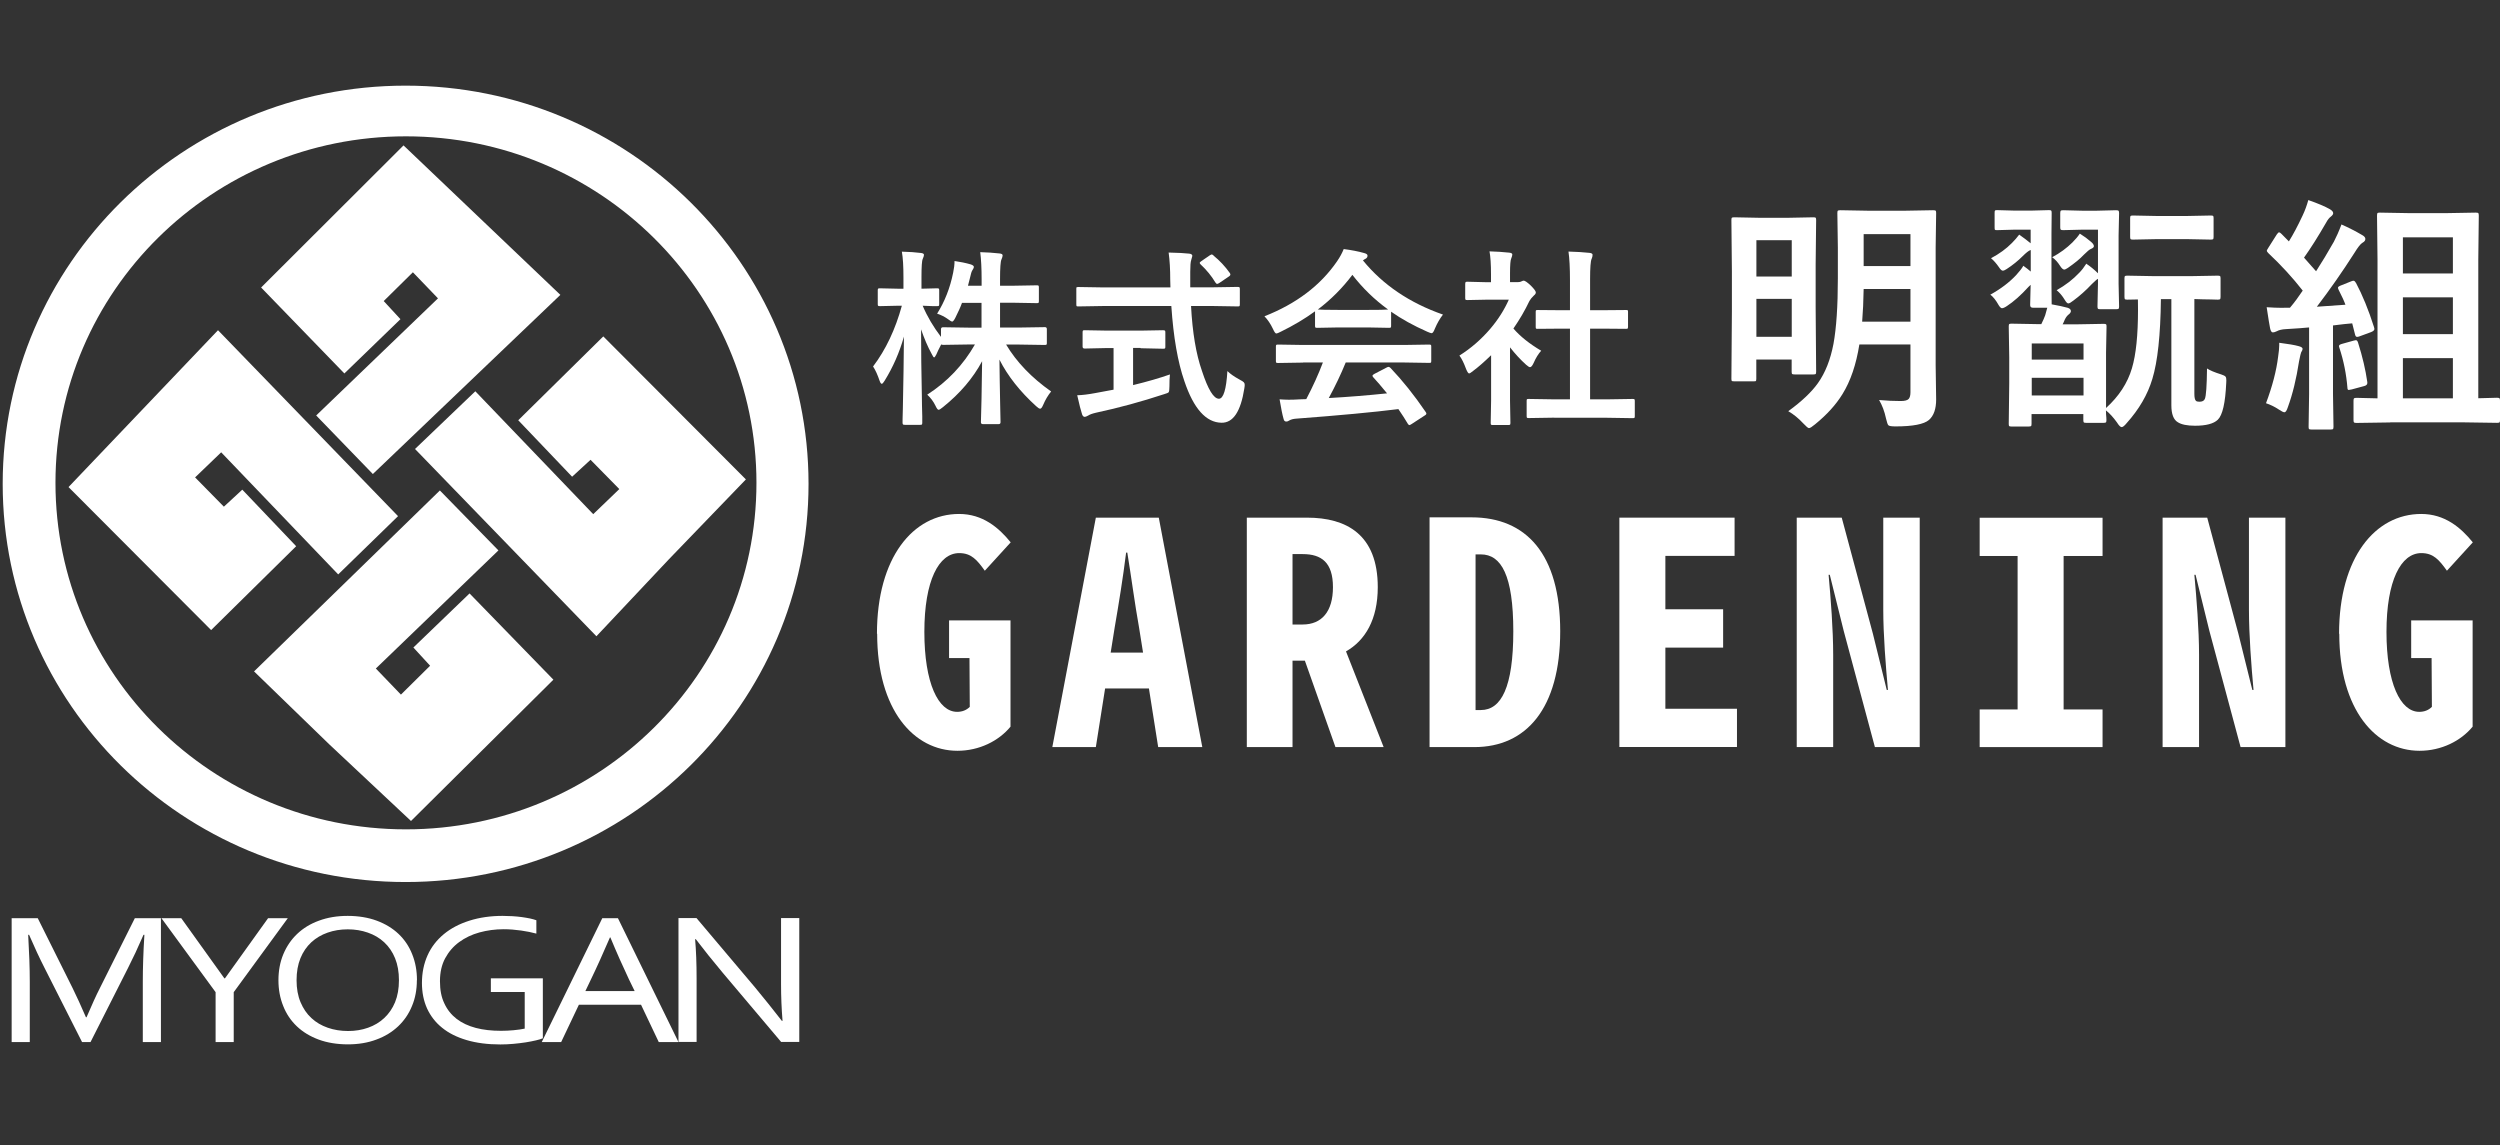 <?xml version="1.0" encoding="UTF-8"?><svg id="_レイヤー_2" xmlns="http://www.w3.org/2000/svg" xmlns:xlink="http://www.w3.org/1999/xlink" viewBox="0 0 251.04 115"><rect x="0" y="0" width="251.04" height="115" fill="#333333" stroke="none"/><defs><style>.cls-1,.cls-2{fill:#fff;}.cls-2{fill-rule:evenodd;}.cls-3{clip-path:url(#clippath);}.cls-4{fill:none;}</style><clipPath id="clippath"><rect class="cls-4" width="81.31" height="115"/></clipPath></defs><g id="_レイヤー_1-2"><g class="cls-3"><path class="cls-1" d="M9.08,104.64h-.84l-3.76-7.43c-.52-1.02-1.04-2.14-1.56-3.34h-.09c.1,1.73,.16,3.31,.16,4.75v6.02H1.17v-12.44H3.79l3.51,7.04c.4,.81,.84,1.78,1.33,2.91h.06c.54-1.26,.98-2.23,1.33-2.91l3.52-7.04h2.62v12.44h-1.82v-6.02c0-1.41,.05-2.99,.16-4.75h-.09c-.55,1.27-1.07,2.38-1.56,3.34l-3.76,7.43Z"/><polygon class="cls-1" points="23.47 99.63 23.47 104.64 21.65 104.64 21.65 99.63 16.21 92.2 18.2 92.2 22.53 98.24 22.59 98.24 26.92 92.2 28.9 92.2 23.47 99.63"/><path class="cls-1" d="M41.86,98.43c0,.94-.16,1.81-.49,2.59-.32,.79-.79,1.47-1.39,2.04-.61,.57-1.33,1.02-2.19,1.33-.85,.32-1.81,.48-2.86,.48s-2.07-.16-2.93-.48c-.86-.32-1.59-.76-2.19-1.33-.6-.57-1.06-1.25-1.37-2.04-.32-.79-.48-1.65-.48-2.59s.16-1.82,.49-2.61c.33-.79,.79-1.47,1.39-2.04,.6-.57,1.33-1.02,2.19-1.33,.86-.32,1.82-.48,2.88-.48s2.06,.16,2.92,.48c.86,.32,1.59,.76,2.19,1.33,.6,.57,1.06,1.25,1.37,2.04,.32,.79,.48,1.66,.48,2.61m-1.81,0c0-.84-.13-1.57-.39-2.21-.26-.64-.63-1.17-1.09-1.6-.46-.43-1.01-.75-1.64-.97-.63-.22-1.3-.33-2.02-.33s-1.4,.11-2.02,.33c-.63,.22-1.17,.54-1.64,.97-.46,.43-.83,.96-1.09,1.6-.26,.64-.39,1.38-.39,2.21s.13,1.57,.4,2.21c.27,.64,.63,1.17,1.09,1.59,.46,.43,1.01,.75,1.64,.97,.63,.22,1.31,.33,2.04,.33s1.39-.11,2.01-.33c.62-.22,1.16-.54,1.62-.97,.46-.43,.83-.96,1.09-1.59,.26-.64,.39-1.37,.39-2.21"/><path class="cls-1" d="M52.69,99.61h-3.4v-1.37h5.22v6.02c-.16,.07-.38,.14-.69,.21-.3,.07-.65,.14-1.03,.2-.39,.06-.8,.11-1.24,.15-.44,.04-.88,.06-1.31,.06-1.28,0-2.41-.15-3.39-.44-.98-.29-1.8-.7-2.46-1.24-.66-.53-1.16-1.18-1.51-1.94-.34-.76-.51-1.61-.51-2.55,0-1.02,.19-1.94,.56-2.77,.37-.83,.92-1.54,1.63-2.13,.71-.59,1.57-1.04,2.58-1.36,1.01-.32,2.12-.48,3.33-.48,.33,0,.65,.01,.98,.03,.33,.02,.64,.05,.94,.09,.3,.04,.57,.09,.83,.14,.25,.06,.46,.11,.64,.18v1.34c-.45-.12-.96-.23-1.54-.31-.58-.08-1.16-.13-1.74-.13-.85,0-1.66,.11-2.43,.32-.77,.21-1.45,.54-2.04,.97-.59,.43-1.06,.98-1.41,1.63-.35,.65-.52,1.42-.52,2.3s.14,1.61,.44,2.23c.29,.63,.7,1.14,1.23,1.55,.53,.41,1.18,.71,1.93,.91,.76,.2,1.6,.29,2.53,.29,.43,0,.85-.02,1.27-.06,.42-.04,.79-.09,1.11-.16v-3.7Z"/><path class="cls-1" d="M54.4,104.64l6.08-12.44h1.57l6.08,12.44h-1.98l-1.78-3.75h-6.24l-1.78,3.75h-1.95Zm6.85-10.51c-.67,1.55-1.3,2.96-1.91,4.22l-.56,1.17h4.95l-.57-1.17c-.61-1.29-1.24-2.7-1.87-4.22h-.04Z"/><path class="cls-1" d="M75.8,99.13c.91,1.1,1.82,2.23,2.71,3.38h.07c-.1-1.21-.15-2.44-.15-3.7v-6.62h1.83v12.44h-1.82l-5.86-6.94c-1.01-1.21-1.92-2.34-2.71-3.38h-.07c.1,1.13,.15,2.46,.15,3.97v6.35h-1.82v-12.44h1.81l5.86,6.94Z"/><path class="cls-2" d="M75.96,48.48c0,19.22-15.76,34.8-35.2,34.8S5.57,67.7,5.57,48.48,21.32,13.69,40.76,13.69s35.2,15.58,35.2,34.8M40.73,8.6C18.39,8.6,.27,26.5,.27,48.59s18.12,39.98,40.46,39.98,40.46-17.9,40.46-39.98S63.08,8.6,40.73,8.6"/><path class="cls-2" d="M41.67,45.09l6.06-5.8,11.84,12.34,2.62-2.52-2.89-2.94-1.85,1.7-5.41-5.67,8.54-8.42,14.32,14.36-7.77,8.06-7.24,7.69-18.22-18.81Zm-9.93-3.36l12.24-11.77-2.52-2.62-2.93,2.89,1.68,1.82-5.63,5.45-8.36-8.63,14.3-14.27,15.75,15.01-18.83,17.99-5.69-5.88Zm8.24,10.09l-6.02,5.86-11.75-12.26-2.62,2.52,2.89,2.94,1.85-1.71,5.41,5.68-8.54,8.42-14.32-14.36,15.01-15.75,18.08,18.67Zm4.2-2.56l5.87,6.01-12.31,11.86,2.52,2.62,2.93-2.9-1.68-1.83,5.64-5.43,8.42,8.66-14.3,14.19-8.2-7.69-7.56-7.33,18.66-18.17Z"/></g><g><path class="cls-1" d="M88.06,63.64c0-7.66,3.63-12.03,8.25-12.03,2.36,0,3.97,1.36,5.18,2.85l-2.6,2.85c-.78-1.09-1.36-1.77-2.57-1.77-2.05,0-3.5,2.76-3.5,7.91s1.4,8.03,3.29,8.03c.5,0,.93-.16,1.27-.5l-.03-4.9h-2.05v-3.78h6.17v10.67c-1.18,1.43-3.13,2.42-5.33,2.42-4.37,0-8.06-4.09-8.06-11.75Z"/><path class="cls-1" d="M115.37,69.13h-4.4l-.93,5.89h-4.37l4.37-23.04h6.32l4.37,23.04h-4.43l-.93-5.89Zm-.59-3.6l-.4-2.51c-.43-2.39-.77-5.02-1.18-7.53h-.12c-.31,2.51-.74,5.15-1.15,7.53l-.4,2.51h3.25Z"/><path class="cls-1" d="M134.1,75.02l-3.07-8.68h-1.24v8.68h-4.59v-23.04h6.05c3.97,0,7.1,1.71,7.1,6.98,0,3.26-1.27,5.36-3.19,6.45l3.78,9.61h-4.84Zm-4.31-12.31h1.02c1.89,0,3.04-1.27,3.04-3.75s-1.15-3.32-3.04-3.32h-1.02v7.07Z"/><path class="cls-1" d="M143.55,51.95h4.22c5.49,0,8.9,3.69,8.9,11.44s-3.41,11.63-8.62,11.63h-4.5v-23.07Zm5.15,19.35c2.05,0,3.26-2.29,3.26-7.91s-1.21-7.72-3.26-7.72h-.53v15.63h.53Z"/><path class="cls-1" d="M162.61,51.98h11.57v3.84h-6.95v5.36h5.8v3.85h-5.8v6.14h7.19v3.84h-11.81v-23.04Z"/><path class="cls-1" d="M180.44,51.98h4.5l3.13,11.66,1.39,5.64h.12c-.22-2.39-.47-5.52-.47-8.06v-9.24h3.66v23.04h-4.5l-3.13-11.66-1.4-5.64h-.12c.22,2.42,.46,5.49,.46,8.03v9.27h-3.66v-23.04Z"/><path class="cls-1" d="M198.79,71.24h3.81v-15.41h-3.81v-3.84h12.34v3.84h-3.91v15.41h3.91v3.78h-12.34v-3.78Z"/><path class="cls-1" d="M217.14,51.98h4.5l3.13,11.66,1.4,5.64h.12c-.22-2.39-.46-5.52-.46-8.06v-9.24h3.66v23.04h-4.5l-3.13-11.66-1.39-5.64h-.12c.22,2.42,.47,5.49,.47,8.03v9.27h-3.66v-23.04Z"/><path class="cls-1" d="M234.88,63.64c0-7.66,3.63-12.03,8.25-12.03,2.36,0,3.97,1.36,5.18,2.85l-2.6,2.85c-.78-1.09-1.36-1.77-2.57-1.77-2.05,0-3.5,2.76-3.5,7.91s1.4,8.03,3.29,8.03c.5,0,.93-.16,1.27-.5l-.03-4.9h-2.05v-3.78h6.17v10.67c-1.18,1.43-3.13,2.42-5.33,2.42-4.37,0-8.06-4.09-8.06-11.75Z"/></g><g><path class="cls-1" d="M94.11,31.48c.75-1.19,1.29-2.56,1.6-4.09,.09-.42,.14-.81,.14-1.18,.56,.08,1.11,.19,1.63,.34,.2,.07,.31,.15,.31,.25,0,.08-.05,.2-.16,.36-.06,.09-.14,.32-.22,.71-.02,.11-.1,.38-.21,.82h1.37v-.61c0-1.14-.05-2.06-.14-2.76,.69,.02,1.33,.06,1.93,.13,.22,.02,.32,.09,.32,.19,0,.1-.04,.24-.12,.42-.09,.18-.14,.84-.14,1.98v.65h1.39l2.3-.04c.1,0,.16,.01,.18,.04,.02,.02,.03,.09,.03,.19v1.35c0,.1-.01,.16-.04,.18-.02,.02-.08,.03-.17,.03l-2.3-.04h-1.39v2.49h1.96l2.55-.04c.12,0,.19,.06,.19,.19v1.37c0,.1,0,.16-.03,.19-.02,.02-.07,.04-.16,.04l-2.55-.04h-1.35c1.05,1.76,2.56,3.33,4.52,4.71-.31,.38-.58,.83-.8,1.35-.11,.25-.2,.38-.3,.38-.09,0-.22-.08-.4-.25-1.61-1.46-2.85-3.02-3.69-4.68,.01,1.26,.04,2.71,.07,4.35,.02,1.28,.04,1.93,.04,1.94,0,.13-.07,.19-.2,.19h-1.56c-.14,0-.21-.06-.21-.19,0-.05,.02-.83,.06-2.34,.02-1.45,.05-2.71,.06-3.79-.91,1.7-2.22,3.24-3.93,4.61-.22,.18-.36,.27-.44,.27-.09,0-.19-.14-.32-.42-.2-.41-.47-.78-.82-1.1,2.02-1.3,3.61-2.98,4.79-5.04h-.63l-2.56,.04c-.12,0-.18-.02-.19-.06-.25,.48-.42,.82-.49,1.01-.1,.2-.18,.31-.23,.31-.05,0-.13-.11-.24-.34-.41-.75-.76-1.58-1.07-2.48,0,2.16,.03,4.41,.08,6.76,0,.51,.02,1.17,.04,1.99,0,.36,0,.57,0,.62,0,.1-.01,.16-.04,.19-.02,.02-.08,.03-.17,.03h-1.54c-.11,0-.18-.02-.19-.05-.02-.02-.04-.07-.04-.17,0-.06,0-.52,.03-1.39,.06-2.68,.09-5.1,.11-7.25-.45,1.6-1.1,3.07-1.94,4.43-.12,.2-.22,.31-.29,.31-.07,0-.15-.11-.22-.32-.19-.56-.4-1.04-.65-1.42,1.28-1.69,2.24-3.73,2.89-6.1h-.42l-1.78,.04c-.1,0-.16-.01-.19-.04-.02-.02-.03-.08-.03-.18v-1.35c0-.1,.01-.16,.04-.19,.02-.02,.08-.03,.18-.03l1.78,.04h.58v-1.13c0-1.12-.05-1.98-.16-2.59,.75,.02,1.38,.06,1.9,.13,.22,.02,.32,.09,.32,.19,0,.09-.04,.22-.12,.4-.09,.18-.13,.79-.13,1.84v1.16l1.56-.04c.1,0,.16,.01,.19,.04,.02,.02,.03,.08,.03,.18v1.35c0,.11-.01,.17-.04,.19-.02,.02-.08,.03-.18,.03h-.43c-.3-.02-.63-.03-1.01-.04,.46,1.09,1.08,2.13,1.84,3.13v-.78c0-.12,.07-.19,.21-.19l2.56,.04h1.3v-2.49h-1.96c-.14,.4-.37,.9-.67,1.5-.13,.25-.23,.38-.31,.38s-.22-.08-.44-.25c-.33-.24-.7-.42-1.09-.55Z"/><path class="cls-1" d="M110.71,30.73l-2.44,.04c-.09,0-.14-.01-.16-.03-.02-.02-.03-.09-.03-.2v-1.49c0-.12,0-.19,.03-.2s.07-.03,.16-.03l2.44,.04h6.82l-.02-.78c0-1.02-.05-1.93-.16-2.72,.96,.02,1.65,.06,2.07,.11,.2,.02,.31,.1,.31,.23,0,.03-.04,.16-.11,.4-.07,.19-.1,.59-.1,1.19,0,.15,0,.4,0,.73v.83h2.34l2.43-.04c.1,0,.16,.02,.18,.05,.02,.02,.03,.09,.03,.19v1.49c0,.11-.01,.18-.04,.2-.02,.02-.07,.03-.17,.03l-2.43-.04h-2.26c.14,2.65,.5,4.81,1.09,6.5,.61,1.87,1.18,2.81,1.71,2.81,.45,0,.74-.93,.85-2.78,.27,.27,.68,.56,1.23,.86,.23,.12,.37,.21,.42,.27,.06,.06,.09,.15,.09,.26,0,.06-.01,.18-.04,.36-.36,2.31-1.12,3.46-2.29,3.44-1.55-.02-2.8-1.41-3.73-4.18-.66-1.9-1.1-4.42-1.31-7.54h-6.91Zm3.81,4.21h-.74v3.73c1.44-.35,2.68-.71,3.7-1.07-.04,.35-.05,.75-.05,1.2,0,.33-.03,.53-.08,.59-.05,.06-.21,.12-.48,.2-2.25,.74-4.51,1.36-6.8,1.85-.39,.09-.66,.19-.8,.29-.16,.09-.28,.13-.34,.13-.12,0-.21-.08-.27-.25-.12-.35-.28-.99-.49-1.92,.51-.01,1.12-.09,1.82-.22l1.83-.34v-4.18h-.65l-2.25,.05c-.14,0-.21-.06-.21-.19v-1.42c0-.11,.01-.18,.04-.2,.02-.02,.08-.03,.18-.03l2.25,.04h3.37l2.24-.04c.11,0,.17,.02,.2,.05,.02,.02,.03,.09,.03,.19v1.42c0,.09-.01,.15-.04,.17-.03,.02-.09,.03-.19,.03l-2.24-.05Zm7.34-9.27c.62,.5,1.16,1.08,1.63,1.74,.04,.06,.06,.11,.06,.16,0,.06-.06,.14-.19,.22l-.9,.61c-.11,.07-.19,.11-.24,.11-.05,0-.11-.05-.18-.15-.38-.64-.88-1.25-1.48-1.81-.06-.06-.09-.11-.09-.15,0-.05,.06-.11,.18-.19l.8-.55c.11-.07,.19-.11,.22-.11,.06,0,.12,.04,.2,.11Z"/><path class="cls-1" d="M144.91,31.57c-.32,.41-.59,.88-.82,1.42-.12,.32-.23,.47-.33,.47-.07,0-.21-.05-.44-.15-1.38-.61-2.59-1.28-3.63-2.01v1.41c0,.1-.01,.16-.04,.18s-.08,.03-.17,.03l-2.15-.04h-2.92l-2.15,.04c-.1,0-.16-.01-.18-.04-.02-.02-.03-.08-.03-.17v-1.45c-1.04,.76-2.19,1.44-3.44,2.05-.23,.12-.38,.18-.45,.18-.09,0-.2-.16-.34-.47-.24-.51-.53-.93-.85-1.26,3.2-1.26,5.63-3.1,7.29-5.52,.29-.42,.51-.83,.67-1.23,.77,.1,1.46,.23,2.05,.4,.23,.06,.34,.14,.34,.26,0,.14-.06,.24-.19,.31-.08,.04-.17,.09-.27,.17,2.01,2.46,4.69,4.27,8.04,5.44Zm-14.06,4.84l-2.51,.04c-.1,0-.17-.01-.19-.04-.02-.02-.03-.08-.03-.17v-1.43c0-.1,.01-.16,.04-.18,.03-.02,.09-.03,.19-.03l2.51,.04h10.12l2.51-.04c.11,0,.17,.01,.2,.04,.02,.02,.03,.08,.03,.17v1.43c0,.09-.01,.15-.03,.17-.02,.02-.08,.03-.19,.03l-2.51-.04h-5.86c-.47,1.16-1.04,2.35-1.7,3.57,1.98-.11,3.93-.27,5.85-.47-.58-.71-1.04-1.25-1.38-1.61-.06-.06-.08-.11-.08-.16,0-.06,.07-.12,.2-.19l1.21-.63c.09-.05,.16-.07,.21-.07,.05,0,.12,.04,.19,.11,1.2,1.26,2.38,2.73,3.53,4.42,.04,.06,.07,.11,.07,.16,0,.06-.05,.13-.16,.19l-1.32,.86c-.11,.07-.19,.11-.22,.11-.05,0-.1-.04-.16-.13-.25-.43-.57-.92-.95-1.48-2.46,.31-5.88,.63-10.26,.96-.29,.02-.52,.08-.69,.18-.09,.07-.2,.11-.32,.11-.14,0-.22-.09-.26-.27-.12-.41-.25-1.07-.4-1.96,.29,.02,.6,.04,.92,.04s.69-.01,1.15-.04l.61-.02c.67-1.28,1.23-2.51,1.67-3.68h-1.98Zm1.48-5.33c.22,.02,.92,.04,2.09,.04h2.92c1.09,0,1.77-.01,2.05-.04-1.37-.99-2.56-2.15-3.59-3.48-1,1.33-2.16,2.49-3.47,3.48Z"/><path class="cls-1" d="M146.54,35.71c1.18-.74,2.22-1.65,3.13-2.72,.78-.92,1.39-1.89,1.84-2.9h-2.15l-2.01,.04c-.1,0-.16-.01-.19-.04-.02-.02-.03-.08-.03-.17v-1.41c0-.1,.02-.16,.05-.19,.02-.02,.07-.03,.17-.03l2.01,.05h.36v-.78c0-1.01-.05-1.79-.15-2.32,.68,.02,1.34,.06,1.98,.13,.2,.02,.31,.08,.31,.19,0,.09-.04,.22-.11,.4-.08,.15-.12,.65-.12,1.51v.86h.8c.15,0,.28-.03,.36-.08,.1-.05,.17-.07,.21-.07,.12,0,.36,.16,.71,.49,.34,.34,.51,.57,.51,.69,0,.11-.06,.21-.19,.31-.21,.2-.36,.39-.45,.55-.44,.93-.98,1.86-1.61,2.77,.68,.79,1.61,1.53,2.79,2.23-.27,.29-.53,.7-.76,1.23-.13,.28-.25,.42-.36,.42-.08,0-.21-.08-.38-.23-.58-.52-1.12-1.11-1.63-1.76v5.34l.04,2.24c0,.1-.01,.16-.04,.19-.03,.02-.1,.03-.2,.03h-1.52c-.1,0-.17-.01-.19-.04-.02-.02-.03-.08-.03-.18l.04-2.24v-4.55c-.67,.65-1.27,1.18-1.81,1.58-.2,.17-.34,.25-.4,.25-.08,0-.18-.15-.3-.44-.22-.6-.44-1.05-.67-1.35Zm9.52,6.23l-2.55,.04c-.1,0-.16-.01-.18-.04-.02-.02-.03-.08-.03-.17v-1.5c0-.1,.01-.16,.03-.18,.02-.02,.08-.03,.17-.03l2.55,.04h1.6v-7.1h-.85l-2.39,.02c-.09,0-.15,0-.17-.03-.02-.02-.03-.07-.03-.17v-1.5c0-.09,.01-.15,.04-.17,.02-.01,.07-.02,.16-.02l2.39,.02h.85v-3.02c0-1.24-.05-2.2-.15-2.87,.82,.02,1.52,.07,2.11,.13,.2,.02,.31,.09,.31,.19,0,.14-.03,.27-.09,.4-.11,.2-.16,.9-.16,2.09v3.08h1.2l2.39-.02c.11,0,.17,0,.19,.03,.02,.02,.03,.07,.03,.16v1.5c0,.1-.02,.16-.05,.18-.02,.01-.07,.02-.17,.02l-2.39-.02h-1.2v7.1h1.73l2.53-.04c.11,0,.17,.01,.2,.04,.02,.02,.03,.08,.03,.18v1.5c0,.1-.01,.16-.04,.18-.02,.02-.09,.03-.19,.03l-2.53-.04h-5.33Z"/><path class="cls-1" d="M176.06,38.29h-1.93c-.13,0-.21-.01-.23-.04-.02-.02-.04-.09-.04-.21l.05-6.77v-3.98l-.05-5.2c0-.13,.02-.21,.05-.23s.11-.04,.23-.04l2.53,.05h2.89l2.53-.05c.14,0,.22,.02,.24,.05,.02,.03,.04,.11,.04,.22l-.05,4.48v4.3l.05,6.45c0,.14-.02,.22-.05,.24-.03,.02-.11,.04-.23,.04h-1.87c-.15,0-.24-.02-.27-.05-.02-.03-.04-.11-.04-.23v-1.22h-3.55v1.95c0,.12-.02,.2-.06,.22-.02,.02-.11,.02-.24,.02Zm3.86-14.17h-3.55v3.65h3.55v-3.65Zm-3.55,9.7h3.55v-3.81h-3.55v3.81Zm12.34,6.35c.76,.07,1.48,.1,2.15,.1,.41,0,.68-.07,.81-.22,.11-.13,.17-.35,.17-.66v-4.8h-5.13c-.32,2.01-.88,3.67-1.7,4.99-.65,1.06-1.57,2.07-2.75,3.03-.3,.25-.5,.38-.61,.38-.09,0-.27-.15-.55-.45-.5-.54-1.01-.95-1.53-1.25,1.35-.98,2.34-1.92,2.98-2.82,.74-1.04,1.26-2.36,1.56-3.94,.29-1.58,.44-3.78,.44-6.59v-3.06l-.05-3.49c0-.14,.02-.22,.06-.24,.03-.02,.11-.04,.24-.04l2.79,.05h3.72l2.8-.05c.15,0,.24,.02,.27,.05,.02,.03,.04,.11,.04,.23l-.05,3.49v11.79l.05,3.45c0,.94-.24,1.63-.72,2.05-.5,.43-1.62,.65-3.36,.65-.41,0-.65-.04-.72-.12-.07-.07-.14-.29-.23-.66-.16-.75-.4-1.37-.7-1.87Zm-1.72-7.87h4.85v-3.28h-4.7c-.02,1.21-.07,2.31-.15,3.28Zm4.85-8.79h-4.7v3.21h4.7v-3.21Z"/><path class="cls-1" d="M203.19,26.7c.27,.19,.51,.38,.73,.57v-2.15h-.05c-.16,.06-.42,.26-.76,.6-.46,.46-1,.9-1.6,1.29-.16,.11-.3,.17-.4,.17s-.23-.11-.37-.33c-.27-.39-.54-.7-.81-.92,.83-.44,1.53-.95,2.1-1.53,.28-.28,.52-.56,.73-.84,.43,.3,.81,.59,1.15,.87v-1.37h-1.57l-1.81,.05c-.12,0-.19-.01-.21-.04-.02-.02-.03-.11-.03-.24v-1.43c0-.15,.01-.23,.04-.26s.09-.04,.21-.04l1.81,.05h1.57l1.84-.05c.12,0,.2,.02,.22,.06,.03,.03,.04,.11,.04,.24l-.02,2.09v5.03l.02,2.04c.68,.12,1.22,.24,1.62,.35,.2,.07,.31,.18,.31,.33,0,.11-.08,.24-.26,.37-.13,.11-.25,.27-.35,.48-.03,.07-.07,.16-.12,.28-.04,.09-.07,.15-.1,.2h1.34l2.79-.05c.13,0,.21,.02,.24,.05,.03,.03,.04,.11,.04,.23l-.05,2.62v5.55c1.29-1.17,2.16-2.5,2.6-3.99,.41-1.37,.61-3.33,.61-5.88,0-.21,0-.55-.01-1.03l-1.07,.02c-.13,0-.21-.02-.24-.05-.02-.03-.04-.11-.04-.23v-1.86c0-.13,.02-.21,.06-.23,.02-.02,.1-.04,.22-.04l2.72,.05h3.65l2.72-.05c.13,0,.21,.02,.24,.05,.02,.03,.04,.11,.04,.22v1.86c0,.13-.02,.21-.06,.24-.02,.02-.1,.04-.22,.04l-.7-.02c-.49,0-1.04-.02-1.65-.04v9.51c0,.37,.05,.6,.15,.7,.06,.07,.18,.1,.35,.1,.29,0,.47-.09,.55-.28,.13-.28,.2-1.31,.22-3.06,.28,.19,.76,.39,1.43,.6,.23,.07,.37,.15,.43,.22,.06,.07,.08,.2,.08,.39,0,.03,0,.11-.01,.24-.09,2.01-.37,3.24-.85,3.7-.42,.4-1.18,.6-2.29,.6-.78,0-1.36-.12-1.72-.35-.43-.25-.65-.82-.65-1.7v-10.66h-1.05c-.04,3.61-.33,6.28-.86,8.01-.47,1.57-1.33,3.05-2.58,4.44-.22,.27-.39,.4-.5,.4-.12,0-.28-.16-.48-.48-.36-.5-.72-.9-1.1-1.2,0,.26,.02,.5,.04,.73,0,.15,.01,.23,.01,.24,0,.13-.02,.21-.06,.24-.03,.02-.1,.04-.22,.04h-1.77c-.13,0-.21-.02-.23-.06-.02-.02-.04-.1-.04-.22v-.6h-5.2v.98c0,.13-.02,.21-.06,.23-.03,.02-.11,.04-.24,.04h-1.72c-.13,0-.21-.02-.23-.05-.03-.03-.04-.11-.04-.22l.05-4.05v-2.65l-.05-3.08c0-.14,.02-.22,.05-.24s.11-.04,.22-.04l2.77,.05h.23c.18-.37,.31-.66,.39-.89,.11-.37,.18-.62,.21-.76h-1.45c-.18,0-.27-.09-.27-.27l.05-2.03-.21,.2c-.77,.85-1.5,1.49-2.17,1.93-.22,.15-.39,.22-.5,.22-.09,0-.2-.1-.32-.29-.29-.52-.58-.88-.85-1.07,1.07-.59,1.92-1.25,2.58-1.95,.35-.38,.6-.7,.74-.96Zm.83,7.79v1.62h5.2v-1.62h-5.2Zm0,5.22h5.2v-1.77h-5.2v1.77Zm4.83-16.25c.42,.26,.8,.54,1.13,.83,.19,.16,.28,.31,.28,.43,0,.1-.09,.19-.28,.27-.15,.05-.39,.25-.74,.6-.37,.4-.9,.83-1.59,1.31-.16,.11-.29,.17-.37,.17-.11,0-.25-.12-.4-.35-.24-.38-.5-.68-.81-.89,.79-.42,1.46-.92,2.03-1.48,.33-.33,.58-.63,.74-.88Zm.66,3.03c.41,.27,.79,.59,1.16,.95v-4.38h-1.53l-1.95,.05c-.15,0-.23-.02-.26-.05-.03-.03-.05-.11-.05-.22v-1.43c0-.14,.02-.22,.06-.26,.03-.02,.11-.04,.24-.04l1.95,.05h1.37l1.98-.05c.15,0,.23,.02,.26,.06,.03,.03,.05,.11,.05,.24l-.05,2.23v4.86l.05,2.27c0,.13-.02,.21-.06,.24-.03,.02-.11,.04-.24,.04h-1.6c-.13,0-.21-.02-.23-.06-.02-.02-.04-.1-.04-.22l.05-2.32v-.45c-.09,.03-.29,.21-.61,.52-.6,.64-1.23,1.2-1.87,1.67-.24,.19-.4,.28-.5,.28s-.21-.12-.35-.35c-.25-.42-.53-.74-.82-.98,.89-.5,1.64-1.08,2.27-1.75,.24-.24,.48-.55,.72-.93Zm10.02-2.48h-2.88l-2.47,.05c-.13,0-.21-.02-.24-.05-.02-.03-.04-.11-.04-.22v-1.88c0-.13,.02-.21,.05-.23s.11-.04,.23-.04l2.47,.05h2.88l2.48-.05c.13,0,.21,.02,.23,.05,.03,.03,.04,.11,.04,.22v1.88c0,.13-.02,.21-.05,.23s-.11,.04-.22,.04l-2.48-.05Z"/><path class="cls-1" d="M227.54,40.5c.64-1.71,1.05-3.27,1.22-4.68,.07-.48,.11-.85,.11-1.12v-.28c.93,.12,1.57,.23,1.92,.33,.29,.07,.43,.16,.43,.29,0,.07-.05,.18-.15,.35-.03,.05-.1,.35-.21,.9-.27,1.75-.64,3.28-1.12,4.59-.11,.35-.23,.52-.34,.52s-.31-.1-.59-.29c-.42-.28-.85-.48-1.27-.62Zm9.02-12.13c.67,1.26,1.28,2.75,1.83,4.48,.02,.08,.04,.14,.04,.18,0,.12-.11,.23-.34,.32l-1.17,.43c-.09,.03-.16,.05-.22,.05-.11,0-.17-.07-.21-.22l-.29-1.14c-.42,.03-1.06,.1-1.93,.21v6.9l.05,3.27c0,.13-.02,.21-.05,.24-.03,.02-.11,.04-.23,.04h-1.95c-.13,0-.21-.02-.23-.05-.03-.03-.04-.11-.04-.23l.05-3.27v-6.7c-.5,.05-1.29,.11-2.34,.17-.38,.02-.68,.09-.9,.21-.16,.08-.3,.12-.4,.12-.13,0-.22-.14-.28-.43-.06-.28-.17-.98-.34-2.1,.59,.04,1.09,.06,1.5,.06,.16,0,.32,0,.5-.01h.34c.46-.54,.88-1.12,1.28-1.72-1.01-1.29-2.16-2.55-3.46-3.77-.1-.11-.15-.18-.15-.23,0-.04,.06-.15,.17-.32l.83-1.31c.1-.15,.18-.22,.24-.22,.05,0,.13,.05,.23,.15l.75,.76c.42-.67,.88-1.53,1.38-2.6,.24-.51,.43-1.03,.57-1.55,.98,.34,1.7,.65,2.17,.92,.22,.13,.33,.26,.33,.4,0,.1-.07,.21-.22,.33-.17,.12-.33,.32-.48,.6-.83,1.44-1.58,2.62-2.23,3.53,.69,.77,1.09,1.23,1.21,1.37,.58-.9,1.18-1.89,1.79-2.97,.24-.46,.5-1.03,.76-1.73,.73,.32,1.43,.68,2.09,1.07,.2,.11,.31,.24,.31,.38,0,.15-.09,.28-.28,.38-.2,.11-.47,.46-.82,1.03-1.2,1.88-2.46,3.68-3.77,5.4l2.87-.2c-.12-.34-.35-.85-.7-1.53-.03-.08-.05-.14-.05-.18,0-.08,.11-.16,.33-.24l1-.4c.1-.04,.17-.06,.23-.06,.08,0,.16,.07,.23,.21Zm-.2,5.83c.1-.02,.17-.04,.21-.04,.1,0,.17,.09,.22,.26,.45,1.42,.75,2.72,.92,3.91,0,.06,.01,.1,.01,.12,0,.16-.11,.27-.33,.32l-1.22,.33c-.16,.04-.27,.06-.32,.06-.08,0-.13-.07-.13-.21-.11-1.38-.38-2.73-.81-4.03-.02-.06-.04-.12-.04-.17,0-.1,.11-.17,.34-.23l1.15-.32Zm3.65,8.22l-3.37,.05c-.15,0-.23-.02-.26-.05-.03-.03-.05-.11-.05-.23v-1.95c0-.13,.02-.21,.05-.24,.03-.03,.12-.05,.26-.05l2.1,.05v-13.92l-.05-4.42c0-.15,.02-.24,.05-.27,.03-.02,.11-.04,.22-.04l2.86,.05h3.94l2.84-.05c.15,0,.24,.02,.27,.06,.02,.03,.04,.11,.04,.24l-.05,4.42v13.92l1.88-.05c.14,0,.22,.02,.26,.06,.02,.03,.04,.11,.04,.23v1.95c0,.14-.02,.22-.05,.24-.03,.02-.11,.04-.24,.04l-3.36-.05h-7.37Zm6.3-18.59h-5.02v3.63h5.02v-3.63Zm-5.02,9.72h5.02v-3.69h-5.02v3.69Zm0,6.45h5.02v-4.04h-5.02v4.04Z"/></g></g></svg>